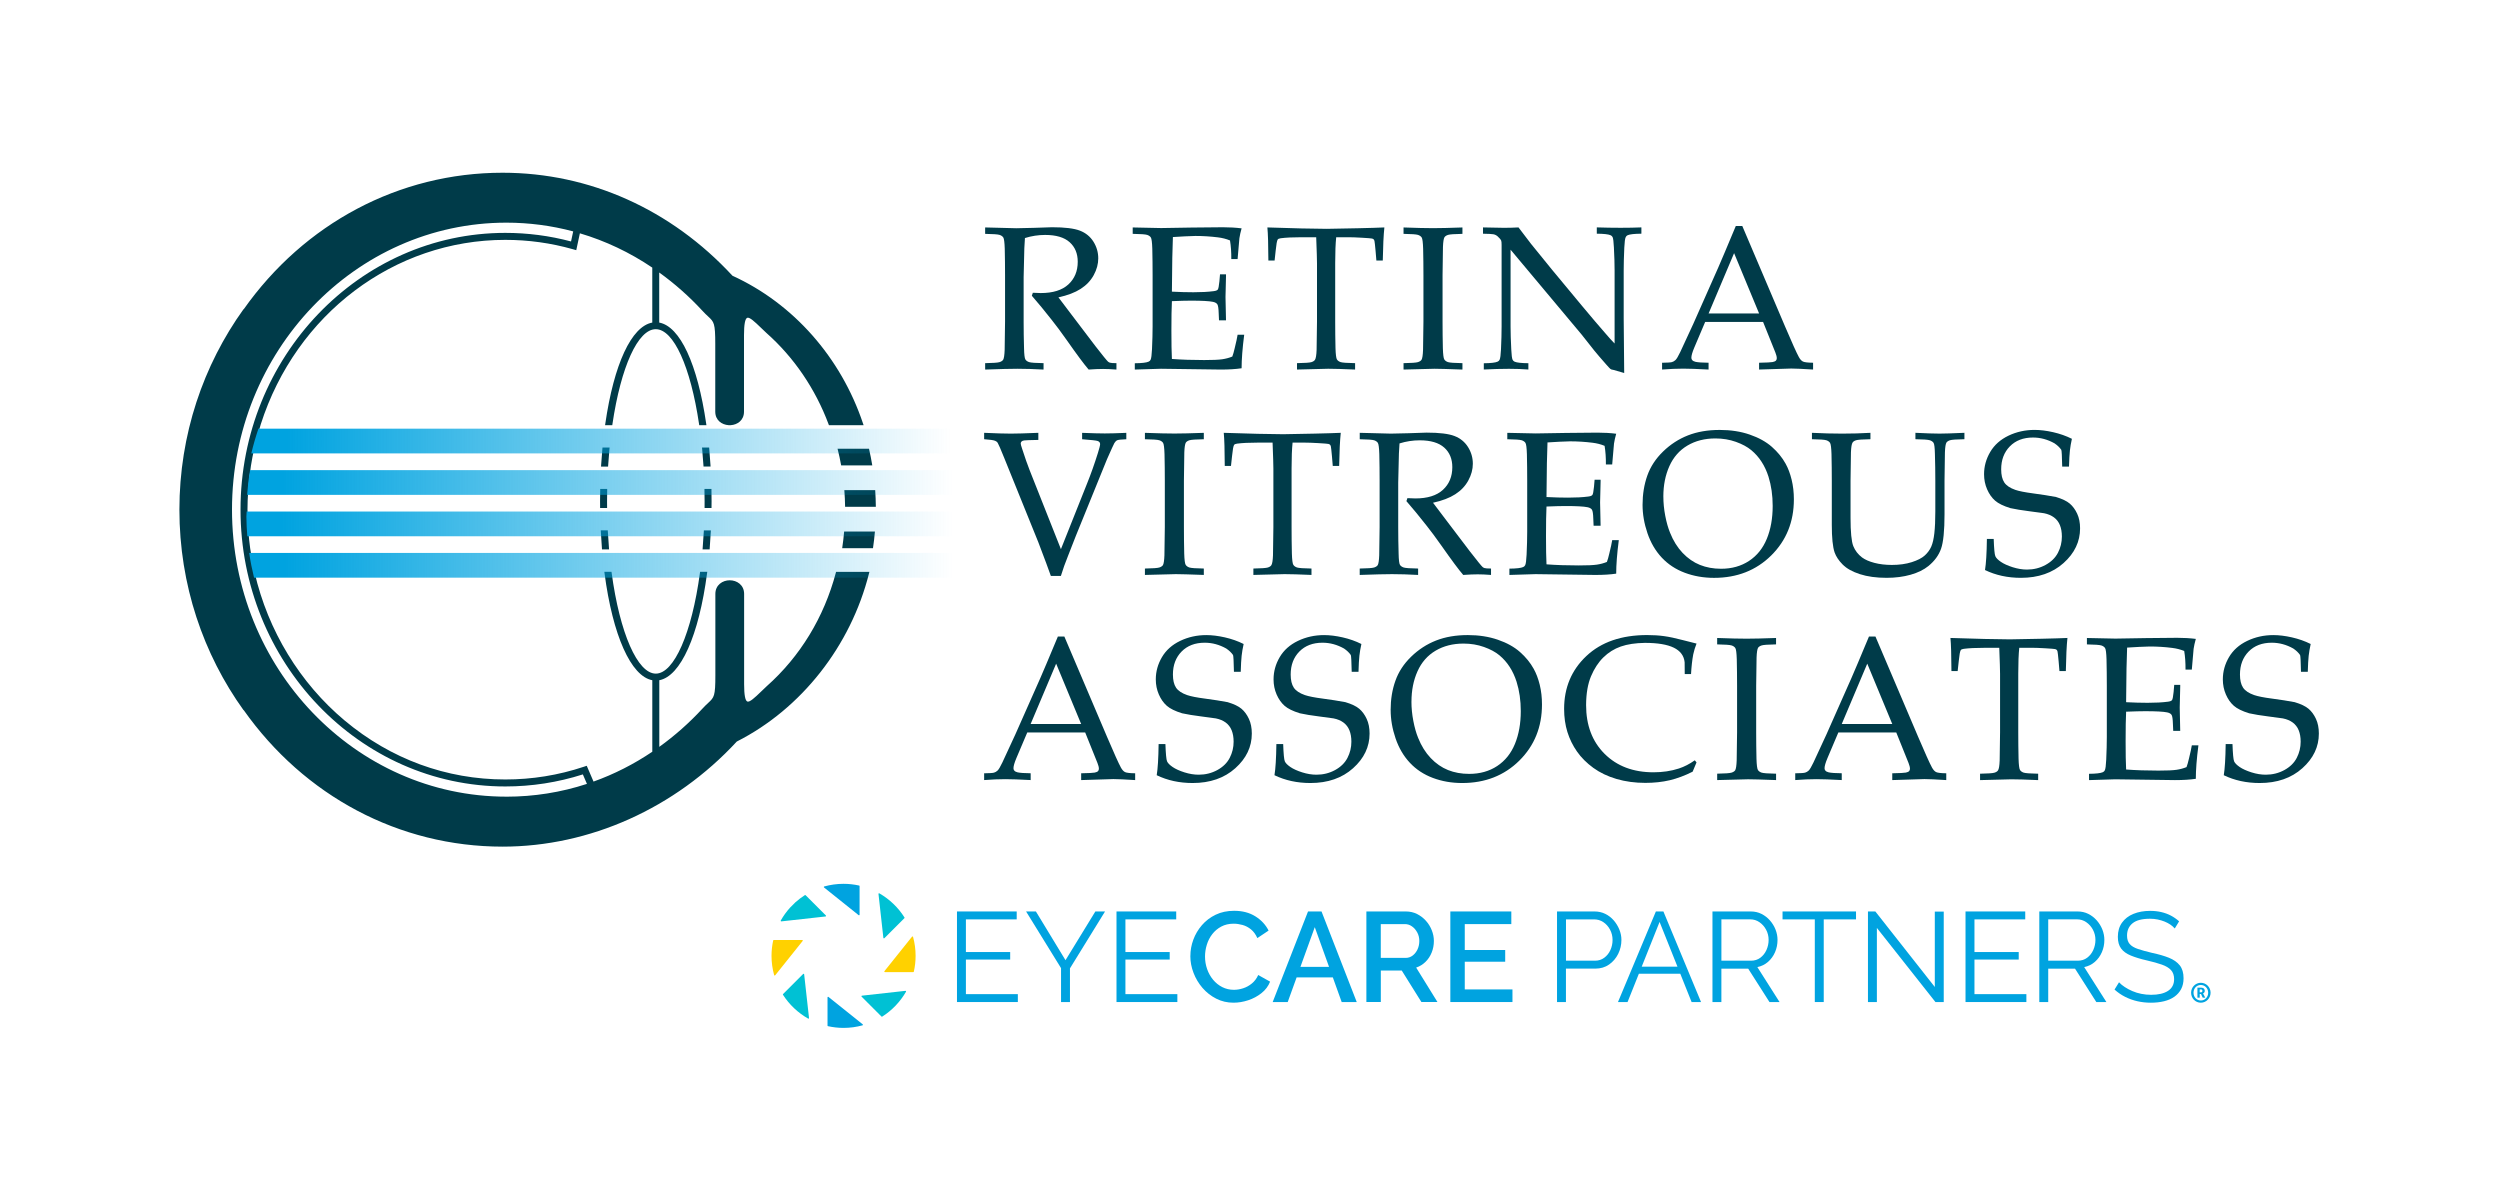 <?xml version="1.0" encoding="UTF-8"?><svg id="Layer_1" xmlns="http://www.w3.org/2000/svg" xmlns:xlink="http://www.w3.org/1999/xlink" viewBox="0 0 1250 600"><defs><style>.cls-1{fill:url(#linear-gradient);}.cls-1,.cls-2,.cls-3,.cls-4,.cls-5,.cls-6,.cls-7,.cls-8{stroke-width:0px;}.cls-2{fill:#00a3e0;}.cls-3{fill:#ffd100;}.cls-4{fill:#003b49;}.cls-5{fill:url(#linear-gradient-4);}.cls-6{fill:url(#linear-gradient-2);}.cls-7{fill:url(#linear-gradient-3);}.cls-8{fill:#00c1d4;}</style><linearGradient id="linear-gradient" x1="125.66" y1="220.53" x2="475.45" y2="220.53" gradientUnits="userSpaceOnUse"><stop offset=".05" stop-color="#00a3e0"/><stop offset="1" stop-color="#00a3e0" stop-opacity="0"/></linearGradient><linearGradient id="linear-gradient-2" x1="123.56" y1="241.23" x2="476.53" y2="241.23" xlink:href="#linear-gradient"/><linearGradient id="linear-gradient-3" x1="123.19" y1="261.94" x2="476.53" y2="261.94" xlink:href="#linear-gradient"/><linearGradient id="linear-gradient-4" x1="124.59" y1="282.64" x2="476.53" y2="282.64" xlink:href="#linear-gradient"/></defs><path class="cls-2" d="M429.8,443.07c0-.14-.09-.26-.24-.3-2.51-.55-5.11-.86-7.79-.86-3.34,0-6.57.47-9.64,1.31-.23.07-.29.38-.1.53l17.28,13.83c.2.15.48.01.48-.24v-14.28Z"/><path class="cls-2" d="M413.75,512.79c0,.14.09.26.24.3,2.51.55,5.11.86,7.79.86,3.28,0,6.44-.45,9.46-1.27.23-.06.29-.37.1-.53l-17.1-13.68c-.2-.16-.48-.01-.48.23v14.09Z"/><path class="cls-3" d="M386.89,470c-.14,0-.26.1-.3.24-.54,2.48-.83,5.05-.83,7.69,0,3.33.46,6.55,1.31,9.62.06.23.37.29.53.1l13.73-17.17c.16-.2.02-.48-.23-.48h-14.21Z"/><path class="cls-3" d="M456.62,486.05c.14,0,.26-.09.3-.24.57-2.53.88-5.18.88-7.89,0-3.28-.45-6.45-1.27-9.47-.07-.23-.38-.29-.53-.1l-13.78,17.22c-.16.2-.01.48.23.48h14.17Z"/><path class="cls-8" d="M402.42,447.57c-1.66,1.07-3.24,2.26-4.71,3.57,0,0-.01.01-.02.02l-2.69,2.69s0,0-.01.01c-1.75,1.95-3.3,4.09-4.6,6.39-.12.21.05.47.3.44l22.07-2.45c.24-.03.35-.33.18-.5l-10.14-10.14c-.1-.1-.26-.11-.38-.04"/><path class="cls-8" d="M441.12,508.3c4.89-3.12,8.98-7.39,11.88-12.43.11-.21-.06-.47-.3-.45l-21.71,2.41c-.24.03-.35.33-.18.51l9.92,9.92c.1.1.26.11.38.04"/><path class="cls-8" d="M391.5,497.41c3.16,4.91,7.48,9,12.57,11.88.21.12.47-.05.44-.29l-2.43-21.84c-.03-.24-.32-.35-.5-.18l-10.05,10.05c-.1.1-.11.26-.04.38"/><path class="cls-8" d="M452.23,458.71c-3.13-4.96-7.45-9.1-12.54-12.03-.22-.12-.48.05-.45.3l2.44,21.94c.03.24.32.35.5.18l10.02-10.02c.09-.09.11-.26.04-.37"/><polygon class="cls-2" points="508.92 497.07 508.92 501.02 478.49 501.02 478.49 455.73 508.35 455.73 508.35 459.69 482.95 459.69 482.95 476.02 505.09 476.02 505.09 479.78 482.95 479.78 482.95 497.07 508.92 497.07"/><polygon class="cls-2" points="517.95 455.73 532.75 480.1 547.68 455.73 552.52 455.73 534.98 484.18 534.98 501.02 530.52 501.02 530.52 484.06 513.04 455.73 517.95 455.73"/><polygon class="cls-2" points="588.68 497.07 588.68 501.02 558.25 501.02 558.25 455.73 588.11 455.73 588.11 459.69 562.71 459.69 562.71 476.02 584.85 476.02 584.85 479.78 562.71 479.78 562.71 497.07 588.68 497.07"/><path class="cls-2" d="M595.19,477.99c0-2.76.49-5.47,1.47-8.14.98-2.66,2.41-5.08,4.3-7.27,1.89-2.19,4.19-3.94,6.89-5.23,2.7-1.3,5.78-1.95,9.22-1.95,4.13,0,7.66.92,10.62,2.78,2.95,1.85,5.15,4.22,6.6,7.11l-5.62,3.76c-.81-1.83-1.86-3.28-3.15-4.33-1.3-1.07-2.71-1.81-4.25-2.24-1.53-.42-3.02-.63-4.46-.63-2.34,0-4.4.48-6.19,1.44-1.79.96-3.28,2.22-4.5,3.8-1.21,1.57-2.12,3.34-2.71,5.29-.6,1.95-.9,3.92-.9,5.87,0,2.21.35,4.31,1.06,6.32.7,2,1.7,3.77,2.99,5.33,1.3,1.55,2.83,2.78,4.6,3.67,1.76.89,3.71,1.34,5.83,1.34,1.49,0,3.02-.26,4.6-.77,1.57-.51,3.03-1.31,4.37-2.42,1.34-1.11,2.39-2.51,3.15-4.21l5.94,3.32c-.9,2.26-2.33,4.17-4.31,5.74-1.98,1.57-4.2,2.76-6.67,3.57-2.47.81-4.91,1.21-7.33,1.21-3.11,0-5.98-.67-8.61-2.01-2.64-1.34-4.92-3.13-6.86-5.36-1.93-2.24-3.44-4.75-4.5-7.53-1.07-2.78-1.6-5.6-1.6-8.45"/><path class="cls-2" d="M664.52,483.42l-7.13-19.84-7.17,19.84h14.3ZM654,455.73h6.76l17.61,45.29h-7.53l-4.42-12.32h-18.11l-4.45,12.32h-7.52l17.67-45.29Z"/><path class="cls-2" d="M690.39,478.95h12.44c1.31,0,2.49-.4,3.51-1.18,1.02-.79,1.83-1.82,2.43-3.09.59-1.28.89-2.68.89-4.21s-.35-3-1.05-4.27c-.7-1.27-1.58-2.29-2.65-3.03-1.06-.75-2.23-1.12-3.51-1.12h-12.06v16.91ZM683.19,501.02v-45.29h19.71c2.04,0,3.91.42,5.62,1.27,1.7.86,3.17,1.98,4.43,3.38,1.26,1.4,2.24,2.99,2.94,4.75.7,1.77,1.05,3.54,1.05,5.33,0,2.04-.36,3.96-1.09,5.78-.72,1.81-1.75,3.37-3.09,4.68-1.34,1.32-2.9,2.28-4.68,2.87l10.65,17.22h-8.03l-9.83-15.75h-10.46v15.75h-7.21Z"/><polygon class="cls-2" points="756.23 494.71 756.23 501.02 725.17 501.02 725.17 455.73 755.66 455.73 755.66 462.05 732.38 462.05 732.38 475 752.6 475 752.6 480.86 732.38 480.86 732.38 494.71 756.23 494.71"/><path class="cls-2" d="M782.98,480.35h14.49c1.79,0,3.34-.49,4.65-1.47,1.32-.98,2.34-2.25,3.07-3.82.72-1.58,1.09-3.28,1.09-5.11s-.43-3.59-1.28-5.16c-.85-1.57-1.97-2.82-3.35-3.73-1.38-.91-2.9-1.37-4.56-1.37h-14.1v20.67ZM778.51,501.02v-45.29h18.75c1.95,0,3.75.4,5.39,1.21,1.64.81,3.05,1.9,4.24,3.28,1.19,1.38,2.12,2.92,2.8,4.6.68,1.68,1.02,3.39,1.02,5.13,0,2.47-.54,4.8-1.62,6.99-1.09,2.19-2.61,3.96-4.56,5.33-1.95,1.36-4.25,2.04-6.89,2.04h-14.67v16.71h-4.46Z"/><path class="cls-2" d="M838.74,483.35l-8.95-22.39-8.94,22.39h17.9ZM827.94,455.73h3.76l18.82,45.29h-4.72l-5.66-14.16h-20.7l-5.66,14.16h-4.79l18.95-45.29Z"/><path class="cls-2" d="M860.7,480.35h14.8c1.79,0,3.34-.49,4.66-1.47,1.31-.98,2.34-2.26,3.06-3.86.72-1.6,1.09-3.29,1.09-5.08s-.42-3.52-1.25-5.07-1.93-2.8-3.32-3.76c-1.38-.96-2.93-1.44-4.62-1.44h-14.42v20.67ZM856.23,501.02v-45.29h19.14c1.95,0,3.74.4,5.36,1.21,1.62.81,3.03,1.9,4.24,3.28,1.21,1.38,2.15,2.92,2.81,4.6.65,1.68.98,3.39.98,5.13,0,2.17-.41,4.21-1.24,6.13-.83,1.91-2,3.53-3.51,4.85-1.51,1.32-3.28,2.19-5.33,2.62l11.1,17.48h-5.04l-10.65-16.71h-13.4v16.71h-4.46Z"/><polygon class="cls-2" points="928.01 459.69 911.87 459.69 911.87 501.02 907.4 501.02 907.4 459.69 891.27 459.69 891.27 455.73 928.01 455.73 928.01 459.69"/><polygon class="cls-2" points="938.44 463.96 938.44 501.02 933.98 501.02 933.98 455.73 937.67 455.73 967.4 493.49 967.4 455.8 971.87 455.8 971.87 501.02 967.72 501.02 938.44 463.96"/><polygon class="cls-2" points="1013.19 497.07 1013.19 501.02 982.76 501.02 982.76 455.73 1012.62 455.73 1012.62 459.69 987.23 459.69 987.23 476.02 1009.36 476.02 1009.36 479.78 987.23 479.78 987.23 497.07 1013.19 497.07"/><path class="cls-2" d="M1024.11,480.35h14.8c1.79,0,3.34-.49,4.66-1.47,1.31-.98,2.34-2.26,3.06-3.86.72-1.6,1.09-3.29,1.09-5.08s-.42-3.52-1.25-5.07c-.83-1.55-1.93-2.8-3.32-3.76-1.38-.96-2.93-1.44-4.62-1.44h-14.42v20.67ZM1019.65,501.02v-45.29h19.14c1.95,0,3.74.4,5.36,1.21,1.62.81,3.03,1.9,4.24,3.28,1.21,1.38,2.15,2.92,2.81,4.6.65,1.68.98,3.39.98,5.13,0,2.17-.41,4.21-1.24,6.13-.83,1.91-2,3.53-3.51,4.85-1.51,1.32-3.28,2.19-5.33,2.62l11.1,17.48h-5.04l-10.65-16.71h-13.4v16.71h-4.46Z"/><path class="cls-2" d="M1087.37,464.22c-.64-.72-1.38-1.38-2.23-1.95-.85-.57-1.81-1.07-2.87-1.5-1.07-.42-2.2-.77-3.41-1.02-1.21-.26-2.5-.38-3.86-.38-3.96,0-6.86.75-8.71,2.26-1.85,1.51-2.77,3.56-2.77,6.15,0,1.79.43,3.19,1.31,4.21.87,1.02,2.24,1.85,4.11,2.48,1.87.64,4.25,1.29,7.15,1.98,3.23.68,6.02,1.48,8.36,2.42,2.34.94,4.15,2.2,5.42,3.79,1.27,1.6,1.91,3.75,1.91,6.46,0,2.08-.4,3.89-1.21,5.42-.81,1.52-1.93,2.8-3.38,3.82-1.45,1.02-3.17,1.77-5.17,2.26-2,.49-4.19.73-6.57.73s-4.58-.25-6.73-.73c-2.15-.49-4.18-1.21-6.09-2.17-1.91-.96-3.7-2.18-5.36-3.67l2.24-3.64c.8.86,1.77,1.65,2.9,2.39,1.13.75,2.38,1.42,3.77,2.01,1.38.6,2.86,1.06,4.46,1.38s3.24.48,4.94.48c3.61,0,6.44-.66,8.45-1.98,2.02-1.31,3.03-3.27,3.03-5.86,0-1.87-.51-3.36-1.53-4.49-1.02-1.13-2.55-2.05-4.6-2.77-2.04-.72-4.55-1.42-7.52-2.1-3.15-.72-5.8-1.53-7.97-2.42-2.17-.89-3.8-2.07-4.88-3.53-1.09-1.47-1.63-3.41-1.63-5.83,0-2.8.69-5.17,2.08-7.1,1.38-1.93,3.28-3.4,5.71-4.39,2.43-1,5.21-1.5,8.36-1.5,2,0,3.86.2,5.58.61,1.72.4,3.32.99,4.78,1.75,1.47.77,2.84,1.73,4.12,2.87l-2.17,3.57Z"/><path class="cls-2" d="M1100.49,496.18c.45,0,.72-.29.72-.75s-.27-.73-.71-.73h-.65v1.48h.64ZM1098.7,493.85h2.06c.98,0,1.63.63,1.63,1.58,0,.78-.53,1.19-.88,1.29v.03s.05.05.18.29l.94,1.79h-1.28l-.84-1.83h-.65v1.83h-1.15v-4.97ZM1100.4,500.25c2.09,0,3.69-1.71,3.69-3.88s-1.6-3.88-3.69-3.88-3.64,1.71-3.64,3.88,1.59,3.88,3.64,3.88M1100.4,491.39c2.72,0,4.89,2.22,4.89,4.97s-2.18,4.99-4.89,4.99-4.85-2.23-4.85-4.99,2.18-4.97,4.85-4.97"/><path class="cls-4" d="M492.57,116.92v-3.2c1.3.03,3.28.08,5.95.15l9.6.25c1.9,0,4.85-.07,8.85-.2,5.2-.2,8.22-.3,9.05-.3,6.37,0,11.01.57,13.93,1.7,2.92,1.13,5.18,2.97,6.78,5.53,1.6,2.55,2.4,5.33,2.4,8.33,0,2.8-.75,5.59-2.25,8.35-1.5,2.77-3.68,5.07-6.53,6.9-2.85,1.84-6.56,3.25-11.13,4.25.83,1.16,2.8,3.77,5.9,7.8l12.6,16.6c3.6,4.63,5.7,7.22,6.3,7.75.3.24.6.4.9.5.5.17,1.6.25,3.3.25v3.2c-2.53-.2-4.75-.3-6.65-.3s-4.38.1-7.25.3c-2.17-2.5-5.8-7.38-10.9-14.65-2.84-4.03-5.33-7.4-7.5-10.1-3.5-4.47-6.84-8.52-10-12.15l.5-1.5c1.73.1,3.05.15,3.95.15,6.07,0,10.67-1.43,13.8-4.3,3.13-2.87,4.7-6.65,4.7-11.35,0-4.1-1.35-7.36-4.05-9.78-2.7-2.42-6.79-3.63-12.25-3.63-3.43,0-6.8.52-10.1,1.55-.13,1.8-.23,3.48-.3,5.05-.03.47-.15,5.32-.35,14.55v22.21c0,4.53.07,8.95.2,13.25.07,3.17.29,5.05.68,5.65.38.6,1.01,1.04,1.88,1.33.87.28,3.27.46,7.2.52v3.2c-4.73-.26-9.09-.4-13.05-.4-3.2,0-8.59.13-16.15.4v-3.2c3.93-.06,6.33-.24,7.2-.52.87-.28,1.47-.68,1.8-1.18.4-.67.65-2.28.75-4.85.03-.7.1-5.43.2-14.2v-23.15c0-4.53-.05-8.97-.15-13.3-.1-3.17-.34-5.04-.72-5.63-.38-.58-1-1.02-1.85-1.3-.85-.28-3.26-.46-7.23-.52Z"/><path class="cls-4" d="M567.4,184.78v-3.15c3.5-.03,5.8-.3,6.9-.8.47-.2.8-.52,1-.95.33-.67.57-2.42.7-5.25.2-4.4.3-8.2.3-11.4v-25.55c0-4.53-.05-8.97-.15-13.3-.1-3.17-.34-5.04-.72-5.63-.38-.58-1-1.02-1.85-1.3-.85-.28-3.26-.46-7.23-.52v-3.2l14.25.3,15.1-.25c7.23-.1,12.49-.15,15.75-.15s6.42.18,9.35.55c-.53,1.9-.9,3.55-1.1,4.95-.07.3-.37,3.77-.9,10.4h-3.15c.03-3.4-.18-6.5-.65-9.3-1.83-.77-3.85-1.28-6.05-1.55-3.73-.46-7.47-.7-11.2-.7-.8,0-2.58.07-5.35.2-2.77.13-4.75.25-5.95.35-.13,3.7-.23,7.17-.3,10.4l-.2,16.9c3.9.2,7.48.3,10.75.3,3.97,0,7.35-.18,10.15-.55,1.07-.13,1.75-.4,2.05-.8.3-.4.57-1.77.8-4.1l.3-3.5h3v.95l-.25,10.4.25,11.65h-3.5l-.15-3.4c-.07-2.47-.29-4-.67-4.6-.38-.6-1.11-1.02-2.18-1.25-1.9-.4-5.58-.6-11.05-.6-2.24,0-5.4.08-9.5.25-.17,3.33-.25,8.28-.25,14.85,0,6.17.08,10.85.25,14.05,4.8.37,10.18.55,16.15.55,4.23,0,7.25-.13,9.05-.4,1.8-.27,3.47-.72,5-1.35.4-1.03.8-2.43,1.2-4.2.73-2.97,1.22-5.2,1.45-6.7h3.3c-.87,6.74-1.3,12.32-1.3,16.75-2.87.44-6.35.65-10.45.65l-29.86-.4c-.43,0-4.8.13-13.1.4Z"/><path class="cls-4" d="M637.29,130.27h-3.1c-.03-7.97-.2-13.48-.5-16.55,3.63.13,9.33.3,17.1.5,6.3.13,10.5.2,12.6.2,2.27,0,7.52-.1,15.75-.3,5.97-.13,10.32-.27,13.05-.4-.4,3.73-.67,9.25-.8,16.55h-3.2l-.4-4.8c-.27-2.9-.45-4.55-.55-4.95-.1-.4-.24-.68-.42-.85-.18-.17-.46-.3-.82-.4-.47-.1-2.14-.23-5-.4-2.87-.17-5.14-.25-6.8-.25h-6.1c-.33,3.2-.5,7.52-.5,12.95v29.26c0,4.53.05,8.95.15,13.25.1,3.17.34,5.05.72,5.65.38.6,1,1.04,1.85,1.33.85.28,3.26.46,7.23.52v3.2c-5.97-.26-10.45-.4-13.45-.4-1.3,0-6.5.13-15.6.4v-3.2c3.97-.06,6.38-.24,7.25-.52.87-.28,1.45-.68,1.75-1.18.43-.67.7-2.28.8-4.85,0-.7.07-5.43.2-14.2v-29.16c0-1.4-.03-2.93-.1-4.6l-.3-8.45h-7.45c-4.3,0-7.72.17-10.25.5-.8.1-1.32.32-1.55.65-.37.57-.7,2.38-1,5.45l-.55,5.05Z"/><path class="cls-4" d="M731.22,181.58v3.2c-7.1-.26-11.77-.4-14-.4l-15.45.4v-3.2c3.93-.06,6.33-.24,7.2-.52.87-.28,1.47-.68,1.8-1.18.4-.67.65-2.28.75-4.85.03-.7.1-5.43.2-14.2v-23.15c0-4.53-.05-8.97-.15-13.3-.1-3.17-.34-5.04-.72-5.63-.38-.58-1-1.02-1.85-1.3-.85-.28-3.26-.46-7.23-.52v-3.2c6.37.23,11.29.35,14.75.35s8.24-.12,14.7-.35v3.2c-3.97.07-6.37.24-7.22.52-.85.28-1.44.68-1.77,1.18-.4.67-.65,2.28-.75,4.85-.03.67-.1,5.4-.2,14.2v23.15c0,4.53.05,8.95.15,13.25.1,3.17.34,5.05.72,5.65.38.6,1,1.04,1.85,1.33.85.28,3.26.46,7.22.52Z"/><path class="cls-4" d="M741.9,184.78v-3.15c3.5-.03,5.8-.3,6.9-.8.47-.2.8-.52,1-.95.33-.67.57-2.42.7-5.25.2-4.4.3-8.2.3-11.4v-40.76c0-1.1-.07-1.82-.2-2.15-.27-.6-.87-1.32-1.8-2.15-.6-.53-1.29-.87-2.07-1.03-.78-.15-2.53-.24-5.23-.28v-3.15c5.57.13,9.07.2,10.5.2,2.43,0,4.85-.07,7.25-.2,2.84,3.7,4.92,6.43,6.25,8.2l10.35,12.75,15.1,18.2c4.83,5.8,8.72,10.37,11.65,13.7,1.87,2.2,3.43,3.93,4.7,5.2v-36.56c0-3.27-.12-7.1-.35-11.5-.13-2.77-.35-4.49-.65-5.15-.23-.43-.58-.75-1.05-.95-1.1-.47-3.38-.72-6.85-.75v-3.15c3.93.13,7.92.2,11.95.2,3.8,0,7.25-.07,10.35-.2v3.15c-3.47.03-5.75.28-6.85.75-.47.2-.8.53-1,1-.33.63-.57,2.38-.7,5.25-.2,4.4-.3,8.18-.3,11.35v24.05c0,4.87.08,13.95.25,27.26l-5.15-1.5-1.2-.25c-.2-.07-.38-.17-.55-.3-.24-.17-.87-.83-1.9-2-2.77-3.13-4.8-5.5-6.1-7.1l-6.45-8.15-35.46-42.36v38.36c0,3.27.12,7.12.35,11.55.13,2.77.35,4.47.65,5.1.23.47.58.8,1.05,1,1.1.47,3.38.72,6.85.75v3.15c-2.93-.23-6.17-.35-9.7-.35-3.87,0-8.07.12-12.6.35Z"/><path class="cls-4" d="M831.04,184.78v-3.4c2.63-.03,4.28-.14,4.93-.33.65-.18,1.25-.53,1.8-1.05.55-.52,1.34-1.86,2.38-4.03.6-1.23,2.77-5.92,6.5-14.05l12.5-28.21c1.37-3.1,4.28-10,8.75-20.7h3.25l21.35,50.16c3.47,8.14,5.77,13.24,6.9,15.3.63,1.17,1.32,1.93,2.07,2.3.75.37,2.44.57,5.07.6v3.4c-5.2-.33-8.83-.5-10.9-.5l-16.1.5v-3.4c3.73-.07,6-.18,6.8-.35.8-.17,1.34-.41,1.63-.73.28-.31.42-.71.42-1.17,0-.73-.23-1.68-.7-2.85l-6.15-15.3h-28.96l-5.45,12.85c-.97,2.3-1.45,3.99-1.45,5.05,0,.47.13.85.4,1.15.37.43.93.73,1.7.9,1.23.27,3.4.42,6.5.45v3.4c-5.64-.3-9.85-.45-12.65-.45-3.24,0-6.77.15-10.6.45ZM854.29,156.73h25.26l-12.5-30.16-12.75,30.16Z"/><path class="cls-4" d="M525.43,287.97c-1-2.9-3.09-8.5-6.25-16.8l-17.01-42.06c-1.8-4.47-2.92-7.05-3.35-7.75-.3-.43-.72-.75-1.25-.95-.73-.33-2.57-.6-5.5-.8v-3.2c6.03.27,10.48.4,13.35.4,2.7,0,7.29-.13,13.75-.4v3.55c-4.07.07-6.43.15-7.08.25-.65.1-1.1.29-1.35.58-.26.28-.38.61-.38.98s.23,1.23.7,2.6c1.44,4.44,2.68,8,3.75,10.7l15.65,39.51,13.05-32.76c1.9-4.7,3.72-9.82,5.45-15.35.73-2.37,1.1-3.83,1.1-4.4,0-.8-.44-1.33-1.3-1.6-.67-.23-3.24-.51-7.7-.85v-3.2c5.04.2,8.82.3,11.35.3s6.19-.1,10.75-.3v3.2c-2.53.1-4.05.27-4.55.5-.51.23-.97.7-1.41,1.4-.3.5-1.53,3.2-3.7,8.1l-15.61,38.41-3.85,9.85c-.8,1.97-1.45,3.67-1.95,5.1-.5,1.43-1.05,3.1-1.65,5h-5.05Z"/><path class="cls-4" d="M601.91,284.27v3.2c-7.1-.26-11.77-.4-14-.4l-15.45.4v-3.2c3.93-.06,6.34-.24,7.2-.52.87-.28,1.47-.68,1.8-1.18.4-.67.65-2.28.75-4.85.03-.7.1-5.43.2-14.2v-23.15c0-4.53-.05-8.97-.15-13.3-.1-3.17-.34-5.04-.72-5.63-.38-.58-1-1.02-1.85-1.3-.85-.28-3.26-.46-7.23-.52v-3.2c6.37.23,11.29.35,14.75.35s8.23-.12,14.7-.35v3.2c-3.97.07-6.38.24-7.23.52-.85.28-1.44.68-1.77,1.18-.4.67-.65,2.28-.75,4.85-.03.67-.1,5.4-.2,14.2v23.15c0,4.53.05,8.95.15,13.25.1,3.17.34,5.05.73,5.65.38.6,1,1.04,1.85,1.33.85.28,3.26.46,7.23.52Z"/><path class="cls-4" d="M615.48,232.96h-3.1c-.03-7.97-.2-13.48-.5-16.55,3.63.13,9.34.3,17.1.5,6.3.13,10.5.2,12.6.2,2.27,0,7.52-.1,15.75-.3,5.97-.13,10.32-.27,13.05-.4-.4,3.73-.67,9.25-.8,16.55h-3.2l-.4-4.8c-.27-2.9-.45-4.55-.55-4.95-.1-.4-.24-.68-.42-.85-.18-.17-.46-.3-.82-.4-.47-.1-2.14-.23-5-.4-2.87-.17-5.13-.25-6.8-.25h-6.1c-.33,3.2-.5,7.52-.5,12.95v29.26c0,4.53.05,8.95.15,13.25.1,3.17.34,5.05.73,5.65.38.6,1,1.04,1.85,1.33.85.28,3.26.46,7.22.52v3.2c-5.97-.26-10.45-.4-13.45-.4-1.3,0-6.5.13-15.6.4v-3.2c3.97-.06,6.38-.24,7.25-.52.87-.28,1.45-.68,1.75-1.18.43-.67.7-2.28.8-4.85,0-.7.07-5.43.2-14.2v-29.16c0-1.4-.03-2.93-.1-4.6l-.3-8.45h-7.45c-4.3,0-7.72.17-10.25.5-.8.1-1.32.32-1.55.65-.37.57-.7,2.38-1,5.45l-.55,5.05Z"/><path class="cls-4" d="M679.87,219.61v-3.2c1.3.03,3.28.08,5.95.15l9.6.25c1.9,0,4.85-.07,8.85-.2,5.2-.2,8.22-.3,9.05-.3,6.37,0,11.01.57,13.93,1.7,2.92,1.13,5.17,2.97,6.77,5.53,1.6,2.55,2.4,5.33,2.4,8.33,0,2.8-.75,5.59-2.25,8.35-1.5,2.77-3.67,5.07-6.53,6.9-2.85,1.84-6.56,3.25-11.13,4.25.83,1.16,2.8,3.77,5.9,7.8l12.6,16.6c3.6,4.63,5.7,7.22,6.3,7.75.3.24.6.4.9.5.5.17,1.6.25,3.3.25v3.2c-2.54-.2-4.75-.3-6.65-.3s-4.38.1-7.25.3c-2.17-2.5-5.8-7.38-10.9-14.65-2.84-4.03-5.34-7.4-7.5-10.1-3.5-4.47-6.84-8.52-10-12.15l.5-1.5c1.73.1,3.05.15,3.95.15,6.07,0,10.67-1.43,13.8-4.3,3.13-2.87,4.7-6.65,4.7-11.35,0-4.1-1.35-7.36-4.05-9.78-2.7-2.42-6.79-3.63-12.25-3.63-3.43,0-6.8.52-10.1,1.55-.13,1.8-.24,3.48-.3,5.05-.03.47-.15,5.32-.35,14.55v22.21c0,4.53.07,8.95.2,13.25.06,3.17.29,5.05.67,5.65.38.6,1.01,1.04,1.88,1.33.87.28,3.27.46,7.2.52v3.2c-4.73-.26-9.09-.4-13.05-.4-3.2,0-8.58.13-16.15.4v-3.2c3.93-.06,6.33-.24,7.2-.52.87-.28,1.47-.68,1.8-1.18.4-.67.65-2.28.75-4.85.03-.7.1-5.43.2-14.2v-23.15c0-4.53-.05-8.97-.15-13.3-.1-3.17-.34-5.04-.73-5.63-.38-.58-1-1.02-1.85-1.3-.85-.28-3.26-.46-7.22-.52Z"/><path class="cls-4" d="M754.7,287.47v-3.15c3.5-.03,5.8-.3,6.9-.8.47-.2.8-.52,1-.95.33-.67.57-2.42.7-5.25.2-4.4.3-8.2.3-11.4v-25.55c0-4.53-.05-8.97-.15-13.3-.1-3.17-.34-5.04-.73-5.63-.38-.58-1-1.02-1.85-1.3-.85-.28-3.26-.46-7.22-.52v-3.2l14.25.3,15.1-.25c7.24-.1,12.49-.15,15.75-.15s6.42.18,9.35.55c-.53,1.9-.9,3.55-1.1,4.95-.07.3-.37,3.77-.9,10.4h-3.15c.03-3.4-.18-6.5-.65-9.3-1.84-.77-3.85-1.28-6.05-1.55-3.73-.46-7.47-.7-11.2-.7-.8,0-2.58.07-5.35.2-2.77.13-4.75.25-5.95.35-.13,3.7-.23,7.17-.3,10.4l-.2,16.9c3.9.2,7.49.3,10.75.3,3.97,0,7.35-.18,10.15-.55,1.07-.13,1.75-.4,2.05-.8.3-.4.57-1.77.8-4.1l.3-3.5h3v.95l-.25,10.4.25,11.65h-3.5l-.15-3.4c-.07-2.47-.29-4-.67-4.6-.38-.6-1.11-1.02-2.18-1.25-1.9-.4-5.59-.6-11.05-.6-2.23,0-5.4.08-9.5.25-.17,3.33-.25,8.28-.25,14.85,0,6.17.08,10.85.25,14.05,4.8.37,10.18.55,16.15.55,4.23,0,7.25-.13,9.05-.4,1.8-.27,3.47-.72,5-1.35.4-1.03.8-2.43,1.2-4.2.73-2.97,1.22-5.2,1.45-6.7h3.3c-.87,6.74-1.3,12.32-1.3,16.75-2.87.44-6.35.65-10.45.65l-29.86-.4c-.43,0-4.8.13-13.1.4Z"/><path class="cls-4" d="M821.28,252.42c0-5.27.79-10.14,2.37-14.6,1.58-4.47,4.21-8.49,7.88-12.05,3.67-3.57,7.82-6.26,12.45-8.08,4.64-1.82,9.93-2.72,15.9-2.72,5.5,0,10.5.77,15,2.33,4.5,1.55,8.19,3.6,11.08,6.15,2.88,2.55,5.16,5.34,6.83,8.37,1.27,2.27,2.27,4.94,3.02,8,.75,3.07,1.13,6.35,1.13,9.85,0,11.24-3.78,20.59-11.33,28.06-7.55,7.47-17.08,11.2-28.58,11.2-5.23,0-10.12-.85-14.65-2.55-4.53-1.7-8.37-4.23-11.5-7.58-3.13-3.35-5.52-7.42-7.15-12.2-1.63-4.78-2.45-9.51-2.45-14.18ZM831.68,248.27c0,3.17.32,6.38.95,9.65.63,3.27,1.43,6.08,2.4,8.45,1.6,4,3.69,7.36,6.27,10.08,2.59,2.72,5.47,4.72,8.65,6,3.18,1.28,6.71,1.93,10.58,1.93,5.37,0,10.03-1.31,14-3.93,3.97-2.61,6.93-6.3,8.88-11.05,1.95-4.75,2.93-10.23,2.93-16.43,0-5.3-.7-10.18-2.1-14.65-.87-2.73-2.02-5.21-3.45-7.42-1.43-2.22-3.14-4.15-5.12-5.8-1.98-1.65-4.56-3.04-7.73-4.18-3.17-1.13-6.59-1.7-10.25-1.7-5.3,0-9.95,1.18-13.96,3.55-4,2.37-7.01,5.8-9.03,10.28-2.02,4.49-3.03,9.56-3.03,15.23Z"/><path class="cls-4" d="M905.97,219.61v-3.2c5.44.27,10.49.4,15.15.4s9.44-.13,14.1-.4v3.2c-3.94.07-6.34.24-7.2.52-.87.28-1.45.68-1.75,1.18-.43.67-.7,2.28-.8,4.85-.03.67-.1,5.4-.2,14.2v18.5c0,7.17.46,11.9,1.37,14.18.92,2.28,2.38,4.17,4.37,5.68,1.53,1.13,3.6,2.04,6.2,2.72,2.6.68,5.5,1.03,8.7,1.03,3.73,0,7.05-.46,9.95-1.38,2.9-.92,5.07-2.03,6.52-3.35,1.45-1.32,2.53-2.79,3.25-4.43.72-1.63,1.23-3.88,1.55-6.72.32-2.85.48-6.46.48-10.83v-15.4c0-4.53-.07-8.97-.2-13.3-.07-3.17-.29-5.04-.68-5.63-.38-.58-1.01-1.02-1.87-1.3-.87-.28-3.27-.46-7.2-.52v-3.2c5.5.27,9.52.4,12.05.4,2.3,0,6.45-.13,12.45-.4v3.2c-3.97.07-6.38.24-7.22.52-.85.28-1.44.68-1.78,1.18-.4.67-.65,2.28-.75,4.85-.03.67-.1,5.4-.2,14.2v16.75c0,8.24-.58,13.99-1.73,17.26-1.15,3.27-3.26,6.15-6.32,8.65-2.3,1.87-5.26,3.32-8.88,4.35-3.62,1.03-7.63,1.55-12.03,1.55-5.14,0-9.59-.61-13.35-1.83-3.77-1.22-6.63-2.82-8.6-4.8-1.97-1.98-3.32-4.01-4.05-6.07-.93-2.73-1.4-7.32-1.4-13.75v-22.1c0-4.53-.05-8.97-.15-13.3-.1-3.17-.34-5.04-.73-5.63-.38-.58-1-1.02-1.85-1.3-.85-.28-3.26-.46-7.23-.52Z"/><path class="cls-4" d="M992.5,285.03c.53-3.2.85-8.39.95-15.55h3.4c.17,4.87.44,7.74.82,8.62.38.89,1.31,1.83,2.77,2.83,1.47,1,3.43,1.89,5.9,2.68,2.47.78,4.85,1.18,7.15,1.18,3.37,0,6.47-.78,9.3-2.33,2.83-1.55,4.9-3.58,6.2-6.1,1.3-2.52,1.95-5.21,1.95-8.08,0-2.2-.33-4.1-.98-5.7-.65-1.6-1.64-2.89-2.97-3.88-1.33-.98-2.98-1.68-4.95-2.08-1.23-.2-3.7-.53-7.4-1-3.7-.47-6.85-.98-9.45-1.55-3.47-1.07-6.02-2.32-7.65-3.75-1.64-1.43-2.96-3.32-3.98-5.65-1.02-2.34-1.53-4.85-1.53-7.55,0-3.93,1.03-7.64,3.08-11.13,2.05-3.49,5.08-6.19,9.1-8.13,4.02-1.93,8.38-2.9,13.08-2.9,2.83,0,5.93.38,9.28,1.14,3.35.76,6.48,1.86,9.38,3.31-.46,2.1-.8,4.06-1,5.88-.2,1.82-.35,4.49-.45,8.03h-3.4c-.1-5.14-.25-7.94-.45-8.4-.83-1.2-1.97-2.28-3.4-3.25-3.43-1.93-7.02-2.9-10.75-2.9-4.84,0-8.69,1.48-11.58,4.42-2.88,2.95-4.33,6.77-4.33,11.47,0,2.83.52,5.02,1.55,6.57,1.03,1.55,2.88,2.79,5.55,3.72,1.83.63,4.83,1.22,9,1.77,4.17.55,7.92,1.14,11.25,1.77,3.13.93,5.45,2.04,6.95,3.32,1.5,1.28,2.73,2.97,3.7,5.05.97,2.08,1.45,4.52,1.45,7.32,0,6.63-2.75,12.41-8.25,17.34-5.5,4.93-12.62,7.4-21.35,7.4-6.6,0-12.58-1.3-17.95-3.9Z"/><path class="cls-4" d="M492.07,390.05v-3.4c2.63-.03,4.28-.14,4.93-.33.65-.18,1.25-.53,1.8-1.05.55-.52,1.34-1.86,2.38-4.03.6-1.23,2.77-5.92,6.5-14.05l12.5-28.2c1.37-3.1,4.28-10,8.75-20.71h3.25l21.35,50.16c3.47,8.13,5.77,13.23,6.9,15.3.63,1.16,1.32,1.93,2.08,2.3.75.37,2.44.57,5.07.6v3.4c-5.2-.33-8.84-.5-10.9-.5l-16.1.5v-3.4c3.73-.07,6-.18,6.8-.35.8-.17,1.34-.41,1.63-.73.28-.32.43-.71.43-1.18,0-.73-.23-1.68-.7-2.85l-6.15-15.3h-28.96l-5.45,12.85c-.97,2.3-1.45,3.98-1.45,5.05,0,.47.13.85.4,1.15.37.44.93.73,1.7.9,1.23.27,3.4.42,6.5.45v3.4c-5.64-.3-9.85-.45-12.65-.45-3.23,0-6.77.15-10.6.45ZM515.32,361.99h25.25l-12.5-30.16-12.75,30.16Z"/><path class="cls-4" d="M578.36,387.59c.53-3.2.85-8.38.95-15.55h3.4c.17,4.87.44,7.74.82,8.63.38.88,1.31,1.82,2.78,2.83,1.47,1,3.43,1.89,5.9,2.68,2.47.78,4.85,1.17,7.15,1.17,3.37,0,6.47-.78,9.3-2.32,2.83-1.55,4.9-3.58,6.2-6.1,1.3-2.52,1.95-5.21,1.95-8.08,0-2.2-.33-4.1-.98-5.7-.65-1.6-1.64-2.89-2.97-3.88-1.33-.98-2.98-1.68-4.95-2.07-1.23-.2-3.7-.53-7.4-1-3.7-.46-6.85-.98-9.45-1.55-3.47-1.07-6.02-2.32-7.65-3.75-1.63-1.44-2.96-3.32-3.98-5.65-1.02-2.33-1.53-4.85-1.53-7.55,0-3.94,1.03-7.64,3.08-11.13,2.05-3.48,5.08-6.19,9.1-8.12,4.02-1.93,8.38-2.9,13.08-2.9,2.83,0,5.93.38,9.28,1.14,3.35.76,6.48,1.86,9.38,3.31-.47,2.1-.8,4.06-1,5.88-.2,1.82-.35,4.49-.45,8.03h-3.4c-.1-5.13-.25-7.93-.45-8.4-.83-1.2-1.97-2.28-3.4-3.25-3.44-1.93-7.02-2.9-10.75-2.9-4.84,0-8.69,1.48-11.58,4.42-2.88,2.95-4.33,6.77-4.33,11.47,0,2.83.52,5.02,1.55,6.57,1.03,1.55,2.88,2.79,5.55,3.72,1.83.63,4.83,1.23,9,1.77,4.17.55,7.92,1.14,11.25,1.77,3.13.93,5.45,2.04,6.95,3.32,1.5,1.28,2.73,2.96,3.7,5.05.97,2.08,1.45,4.52,1.45,7.32,0,6.63-2.75,12.41-8.25,17.34-5.5,4.93-12.62,7.4-21.35,7.4-6.6,0-12.59-1.3-17.95-3.9Z"/><path class="cls-4" d="M637.24,387.59c.53-3.2.85-8.38.95-15.55h3.4c.17,4.87.44,7.74.82,8.63.38.88,1.31,1.82,2.78,2.83,1.47,1,3.43,1.89,5.9,2.68,2.47.78,4.85,1.17,7.15,1.17,3.37,0,6.47-.78,9.3-2.32,2.83-1.55,4.9-3.58,6.2-6.1,1.3-2.52,1.95-5.21,1.95-8.08,0-2.2-.33-4.1-.98-5.7-.65-1.6-1.64-2.89-2.97-3.88-1.33-.98-2.98-1.68-4.95-2.07-1.23-.2-3.7-.53-7.4-1-3.7-.46-6.85-.98-9.45-1.55-3.47-1.07-6.02-2.32-7.65-3.75-1.63-1.44-2.96-3.32-3.98-5.65-1.02-2.33-1.53-4.85-1.53-7.55,0-3.94,1.03-7.64,3.08-11.13,2.05-3.48,5.08-6.19,9.1-8.12,4.02-1.93,8.38-2.9,13.08-2.9,2.83,0,5.93.38,9.28,1.14,3.35.76,6.48,1.86,9.38,3.31-.47,2.1-.8,4.06-1,5.88-.2,1.82-.35,4.49-.45,8.03h-3.4c-.1-5.13-.25-7.93-.45-8.4-.83-1.2-1.97-2.28-3.4-3.25-3.44-1.93-7.02-2.9-10.75-2.9-4.84,0-8.69,1.48-11.58,4.42-2.88,2.95-4.33,6.77-4.33,11.47,0,2.83.52,5.02,1.55,6.57,1.03,1.55,2.88,2.79,5.55,3.72,1.83.63,4.83,1.23,9,1.77,4.17.55,7.92,1.14,11.25,1.77,3.13.93,5.45,2.04,6.95,3.32,1.5,1.28,2.73,2.96,3.7,5.05.97,2.08,1.45,4.52,1.45,7.32,0,6.63-2.75,12.41-8.25,17.34-5.5,4.93-12.62,7.4-21.35,7.4-6.6,0-12.59-1.3-17.95-3.9Z"/><path class="cls-4" d="M695.32,354.99c0-5.27.79-10.14,2.38-14.6,1.58-4.47,4.21-8.49,7.88-12.05,3.67-3.57,7.82-6.26,12.45-8.08,4.63-1.82,9.93-2.72,15.9-2.72,5.5,0,10.5.78,15,2.33,4.5,1.55,8.19,3.6,11.08,6.15,2.88,2.55,5.16,5.35,6.83,8.38,1.27,2.27,2.27,4.93,3.03,8,.75,3.07,1.12,6.35,1.12,9.85,0,11.24-3.78,20.59-11.33,28.06-7.55,7.47-17.08,11.2-28.58,11.2-5.23,0-10.12-.85-14.65-2.55-4.53-1.7-8.37-4.23-11.5-7.58-3.13-3.35-5.52-7.42-7.15-12.2-1.63-4.78-2.45-9.51-2.45-14.18ZM705.72,350.84c0,3.17.32,6.38.95,9.65.63,3.27,1.43,6.09,2.4,8.45,1.6,4,3.69,7.36,6.28,10.08,2.58,2.72,5.47,4.72,8.65,6,3.18,1.28,6.71,1.92,10.58,1.92,5.37,0,10.04-1.31,14-3.92,3.97-2.62,6.93-6.3,8.88-11.05,1.95-4.75,2.93-10.23,2.93-16.43,0-5.3-.7-10.18-2.1-14.65-.87-2.73-2.02-5.21-3.45-7.43-1.43-2.22-3.14-4.15-5.12-5.8-1.98-1.65-4.56-3.04-7.73-4.17-3.17-1.13-6.59-1.7-10.25-1.7-5.3,0-9.95,1.19-13.95,3.55-4,2.37-7.01,5.79-9.03,10.28-2.02,4.48-3.03,9.56-3.03,15.23Z"/><path class="cls-4" d="M848.27,381.19l-1.95,4.65c-3.9,1.97-7.72,3.39-11.45,4.28-3.73.88-7.8,1.32-12.2,1.32-5.17,0-9.97-.65-14.4-1.95-4.44-1.3-8.31-3.16-11.63-5.57-3.32-2.42-6.03-5.13-8.13-8.13-2.1-3-3.7-6.26-4.8-9.77-1.1-3.52-1.65-7.38-1.65-11.58,0-10.63,3.71-19.45,11.13-26.43,7.42-6.99,17.55-10.48,30.38-10.48,3.03,0,5.84.17,8.42.53,2.59.35,5.73,1.02,9.45,2,3.72.98,5.99,1.56,6.83,1.73-.73,1.84-1.28,3.64-1.65,5.4-.53,2.83-.9,6.12-1.1,9.85h-3.15l-.05-5.9c-.33-3.27-2.14-5.7-5.43-7.3-3.28-1.6-8.09-2.4-14.43-2.4-4.73.07-8.75.67-12.05,1.82-3.3,1.15-6.21,2.97-8.73,5.45-2.52,2.48-4.58,5.64-6.18,9.45-1.6,3.82-2.42,8.61-2.45,14.38,0,10.1,3.08,18.23,9.25,24.38,6.17,6.15,14.32,9.23,24.45,9.23,4.57,0,8.8-.63,12.7-1.9,2.67-.87,5.32-2.23,7.95-4.1l.85,1.05Z"/><path class="cls-4" d="M888.04,386.84v3.2c-7.1-.27-11.77-.4-14-.4l-15.45.4v-3.2c3.94-.07,6.34-.24,7.2-.53.87-.28,1.47-.67,1.8-1.17.4-.67.65-2.28.75-4.85.03-.7.1-5.44.2-14.2v-23.15c0-4.53-.05-8.97-.15-13.3-.1-3.17-.34-5.04-.73-5.62-.38-.58-1-1.02-1.85-1.3-.85-.28-3.26-.46-7.23-.53v-3.2c6.37.24,11.29.35,14.75.35s8.24-.12,14.7-.35v3.2c-3.97.07-6.38.24-7.22.53-.85.28-1.44.67-1.77,1.17-.4.67-.65,2.29-.75,4.85-.03.67-.1,5.4-.2,14.2v23.15c0,4.53.05,8.95.15,13.26.1,3.17.34,5.05.73,5.65.38.6,1,1.04,1.85,1.32.85.28,3.26.46,7.22.53Z"/><path class="cls-4" d="M897.62,390.05v-3.4c2.63-.03,4.28-.14,4.93-.33.65-.18,1.25-.53,1.8-1.05.55-.52,1.34-1.86,2.38-4.03.6-1.23,2.77-5.92,6.5-14.05l12.5-28.2c1.37-3.1,4.28-10,8.75-20.71h3.25l21.35,50.16c3.47,8.13,5.77,13.23,6.9,15.3.63,1.16,1.33,1.93,2.08,2.3.75.37,2.44.57,5.07.6v3.4c-5.2-.33-8.83-.5-10.9-.5l-16.1.5v-3.4c3.73-.07,6-.18,6.8-.35.8-.17,1.34-.41,1.63-.73.28-.32.42-.71.42-1.18,0-.73-.24-1.68-.7-2.85l-6.15-15.3h-28.96l-5.45,12.85c-.97,2.3-1.45,3.98-1.45,5.05,0,.47.13.85.4,1.15.37.44.93.73,1.7.9,1.23.27,3.4.42,6.5.45v3.4c-5.64-.3-9.85-.45-12.65-.45-3.24,0-6.77.15-10.6.45ZM920.87,361.99h25.26l-12.5-30.16-12.75,30.16Z"/><path class="cls-4" d="M978.82,335.54h-3.1c-.03-7.97-.2-13.49-.5-16.56,3.63.13,9.34.3,17.1.5,6.3.13,10.5.2,12.6.2,2.27,0,7.52-.1,15.75-.3,5.97-.13,10.32-.27,13.05-.4-.4,3.74-.67,9.25-.8,16.56h-3.2l-.4-4.8c-.27-2.9-.45-4.55-.55-4.95-.1-.4-.24-.68-.42-.85-.18-.17-.46-.3-.82-.4-.47-.1-2.14-.23-5-.4-2.87-.17-5.13-.25-6.8-.25h-6.1c-.33,3.2-.5,7.52-.5,12.95v29.26c0,4.53.05,8.95.15,13.26.1,3.17.34,5.05.73,5.65.38.6,1,1.04,1.85,1.32.85.28,3.26.46,7.22.53v3.2c-5.97-.27-10.45-.4-13.45-.4-1.3,0-6.5.13-15.6.4v-3.2c3.97-.07,6.38-.24,7.25-.53.87-.28,1.45-.67,1.75-1.17.43-.67.7-2.28.8-4.85,0-.7.07-5.44.2-14.2v-29.15c0-1.4-.03-2.93-.1-4.6l-.3-8.45h-7.45c-4.3,0-7.72.17-10.25.5-.8.1-1.32.32-1.55.65-.37.57-.7,2.38-1,5.45l-.55,5.05Z"/><path class="cls-4" d="M1044.51,390.05v-3.15c3.5-.03,5.8-.3,6.9-.8.47-.2.8-.52,1-.95.33-.67.57-2.42.7-5.25.2-4.4.3-8.2.3-11.4v-25.55c0-4.53-.05-8.97-.15-13.3-.1-3.17-.34-5.04-.73-5.62-.38-.58-1-1.02-1.85-1.3-.85-.28-3.26-.46-7.22-.53v-3.2l14.25.3,15.1-.25c7.24-.1,12.49-.15,15.75-.15s6.42.18,9.35.55c-.53,1.9-.9,3.55-1.1,4.95-.07.3-.37,3.77-.9,10.4h-3.15c.03-3.4-.18-6.5-.65-9.3-1.84-.77-3.85-1.28-6.05-1.55-3.73-.47-7.47-.7-11.2-.7-.8,0-2.58.07-5.35.2-2.77.13-4.75.25-5.95.35-.13,3.7-.23,7.17-.3,10.4l-.2,16.9c3.9.2,7.49.3,10.75.3,3.97,0,7.35-.18,10.15-.55,1.07-.13,1.75-.4,2.05-.8.3-.4.57-1.77.8-4.1l.3-3.5h3v.95l-.25,10.4.25,11.65h-3.5l-.15-3.4c-.07-2.47-.29-4-.67-4.6-.38-.6-1.11-1.02-2.18-1.25-1.9-.4-5.59-.6-11.05-.6-2.23,0-5.4.08-9.5.25-.17,3.33-.25,8.28-.25,14.85,0,6.17.08,10.85.25,14.05,4.8.37,10.18.55,16.15.55,4.23,0,7.25-.13,9.05-.4,1.8-.27,3.47-.72,5-1.35.4-1.03.8-2.43,1.2-4.2.73-2.97,1.22-5.2,1.45-6.7h3.3c-.87,6.73-1.3,12.32-1.3,16.75-2.87.43-6.35.65-10.45.65l-29.86-.4c-.43,0-4.8.13-13.1.4Z"/><path class="cls-4" d="M1111.89,387.59c.53-3.2.85-8.38.95-15.55h3.4c.17,4.87.44,7.74.82,8.63.38.88,1.31,1.82,2.77,2.83,1.47,1,3.43,1.89,5.9,2.68,2.47.78,4.85,1.17,7.15,1.17,3.37,0,6.47-.78,9.3-2.32,2.83-1.55,4.9-3.58,6.2-6.1,1.3-2.52,1.95-5.21,1.95-8.08,0-2.2-.33-4.1-.98-5.7-.65-1.6-1.64-2.89-2.97-3.88-1.33-.98-2.98-1.68-4.95-2.07-1.23-.2-3.7-.53-7.4-1-3.7-.46-6.85-.98-9.45-1.55-3.47-1.07-6.02-2.32-7.65-3.75-1.64-1.44-2.96-3.32-3.98-5.65-1.02-2.33-1.53-4.85-1.53-7.55,0-3.94,1.03-7.64,3.08-11.13,2.05-3.48,5.08-6.19,9.1-8.12,4.02-1.93,8.38-2.9,13.08-2.9,2.83,0,5.93.38,9.28,1.14,3.35.76,6.48,1.86,9.38,3.31-.46,2.1-.8,4.06-1,5.88-.2,1.82-.35,4.49-.45,8.03h-3.4c-.1-5.13-.25-7.93-.45-8.4-.83-1.2-1.97-2.28-3.4-3.25-3.43-1.93-7.02-2.9-10.75-2.9-4.84,0-8.69,1.48-11.58,4.42-2.88,2.95-4.33,6.77-4.33,11.47,0,2.83.52,5.02,1.55,6.57,1.03,1.55,2.88,2.79,5.55,3.72,1.83.63,4.83,1.23,9,1.77,4.17.55,7.92,1.14,11.25,1.77,3.13.93,5.45,2.04,6.95,3.32,1.5,1.28,2.73,2.96,3.7,5.05.97,2.08,1.45,4.52,1.45,7.32,0,6.63-2.75,12.41-8.25,17.34-5.5,4.93-12.62,7.4-21.35,7.4-6.6,0-12.58-1.3-17.95-3.9Z"/><path class="cls-4" d="M355.25,232.66c-.17-2.84-.38-5.65-.63-8.36l-.05-.54h-3.56l.06.65c.26,2.79.49,5.59.66,8.32l.04.55h3.52l-.04-.62Z"/><path class="cls-4" d="M422.55,253.41h15.37c-.03-2.8-.13-5.58-.32-8.34h-15.43c.21,2.76.35,5.53.38,8.34Z"/><path class="cls-4" d="M351.93,265.19l-.03.56c-.16,2.86-.35,5.66-.57,8.32l-.05.64h3.54l.04-.54c.22-2.67.4-5.49.54-8.35l.03-.62h-3.51Z"/><path class="cls-4" d="M301.25,223.77l-.05.54c-.25,2.66-.46,5.47-.64,8.36l-.04.62h3.52l.04-.55c.18-2.82.4-5.62.66-8.32l.06-.65h-3.55Z"/><path class="cls-4" d="M355.73,245.06v-.58h-3.5v.6c.04,1.85.07,3.72.07,5.6,0,.69,0,1.36-.01,2.04v1.27s3.47,0,3.47,0v-.58c.02-.9.03-1.81.03-2.73,0-1.89-.02-3.76-.06-5.63Z"/><path class="cls-4" d="M303.59,244.48h-3.49v.58c-.05,1.86-.07,3.73-.07,5.63,0,.69,0,1.37.02,2.06v1.26h3.5v-.59c-.01-.9-.02-1.81-.02-2.72,0-1.88.02-3.75.06-5.6v-.6Z"/><path class="cls-4" d="M418.78,224.36c.7,2.74,1.29,5.52,1.8,8.34h15.56c-.46-2.81-1.01-5.59-1.64-8.34h-15.72Z"/><path class="cls-4" d="M304.49,274.06c-.23-2.67-.42-5.46-.57-8.32l-.03-.56h-3.51l.04.62c.14,2.87.33,5.68.54,8.35l.04.54h3.54l-.05-.64Z"/><path class="cls-4" d="M421.09,274.11h15.4c.41-2.75.73-5.53.97-8.34h-15.39c-.24,2.81-.55,5.59-.98,8.34Z"/><path class="cls-4" d="M365.4,211.99h-1.07c.36.02.71.02,1.07,0Z"/><path class="cls-4" d="M418.04,285.89l-.11.44c-5.9,22.31-17.87,41.96-34.62,56.82-1.02.94-1.98,1.88-2.88,2.75-2.99,2.89-5.63,5.35-6.77,4.87-1.06-.45-1.6-3.35-1.6-8.62v-45.21c0-4.46-3.61-6.8-7.19-6.8s-7.19,2.34-7.19,6.8v40.72c0,10.45-.61,11.02-3.55,13.76-.81.75-1.81,1.69-3.01,3-6.5,7.04-13.72,13.42-21.47,19.01v-33.32c10.67-1.98,19.8-22.37,23.89-53.54l.09-.66h-3.59l-.07.51c-4.07,30.14-12.94,50.39-22.07,50.39s-18.01-20.25-22.08-50.39l-.07-.51h-3.58l.09.66c4.09,31.16,13.22,51.56,23.89,53.54v35.76c-9.22,6.22-19.11,11.24-29.39,14.92l-3.39-7.9-1.52.51c-12.63,4.21-25.82,6.34-39.19,6.34-29.49,0-57.27-10.19-80.32-29.47-22.37-18.72-38.36-44.97-45.01-73.91-.94-4.09-1.7-8.23-2.26-12.31-.36-2.64-.65-5.36-.87-8.3-.27-3.5-.41-6.73-.43-9.87v-.47c-.02-.18-.03-.37-.03-.56,0-2.93.12-6.11.37-9.72.29-4.23.75-8.38,1.37-12.32.42-2.64.94-5.36,1.58-8.31.93-4.19,2.04-8.33,3.31-12.31,17.63-55.18,66.77-92.25,122.28-92.25,11.43,0,22.77,1.56,33.69,4.65l1.79.51,1.81-8.44c12.76,3.78,24.94,9.54,36.2,17.15v27.48c-10.42,1.92-19.18,20.75-23.5,50.64l-.1.67h3.6l.07-.5c4.28-28.85,12.78-47.5,21.67-47.5s17.39,18.64,21.66,47.5l.07.5h3.6l-.1-.67c-4.33-29.89-13.08-48.72-23.5-50.64v-25.04c7.76,5.59,14.98,11.98,21.46,19,1.2,1.32,2.2,2.25,3.01,3,2.94,2.74,3.55,3.31,3.55,13.76v33.82c0,4.36,3.33,6.53,6.65,6.76h1.11c3.29-.22,6.61-2.4,6.61-6.76v-38.3c0-5.27.54-8.17,1.6-8.62,1.14-.49,3.78,1.97,6.77,4.87.9.87,1.86,1.8,2.89,2.75,13.73,12.17,24.47,27.97,31.06,45.68l.14.38h17.33l-.26-.77c-11.07-33.11-34.87-60.05-65.3-73.95-30.71-33.21-71.52-51.5-114.94-51.5-51.73,0-99.14,25.32-129.48,68.32v-.15c-20.16,28.04-32.11,62.75-32.11,100.3s11.95,72.26,32.11,100.3v-.14c30.34,43,77.75,68.32,129.48,68.32,43.56,0,86.24-19.16,117.11-52.55,32.27-16.35,56.99-47.79,66.12-84.12l.18-.73h-16.72ZM253.2,398.33c-75.65,0-137.2-64.38-137.2-143.5s61.55-143.5,137.2-143.5c11.29,0,22.53,1.47,33.4,4.37l-1.08,5.03c-10.69-2.85-21.74-4.29-32.85-4.29-73.01,0-132.41,62.08-132.41,138.39s59.4,138.4,132.41,138.4c13.2,0,26.24-2.03,38.76-6.03l2.04,4.74c-12.98,4.25-26.53,6.4-40.27,6.4Z"/><path class="cls-1" d="M452.07,214.34h-70.34c-.38.02-.76.02-1.15,0h-251.36c-1.38,4.04-2.57,8.17-3.57,12.37h349.79v-12.37h-23.38Z"/><path class="cls-6" d="M441.95,235.05H125.04c-.69,4.06-1.18,8.19-1.48,12.37h352.97v-12.37h-34.58Z"/><path class="cls-7" d="M444.06,255.76H123.33l-.14,2.47c.03,3.33.2,6.63.47,9.9h352.88v-12.37h-32.47Z"/><path class="cls-5" d="M442.5,276.46H124.59c.61,4.19,1.44,8.31,2.43,12.37h349.51v-12.37h-34.03Z"/></svg>